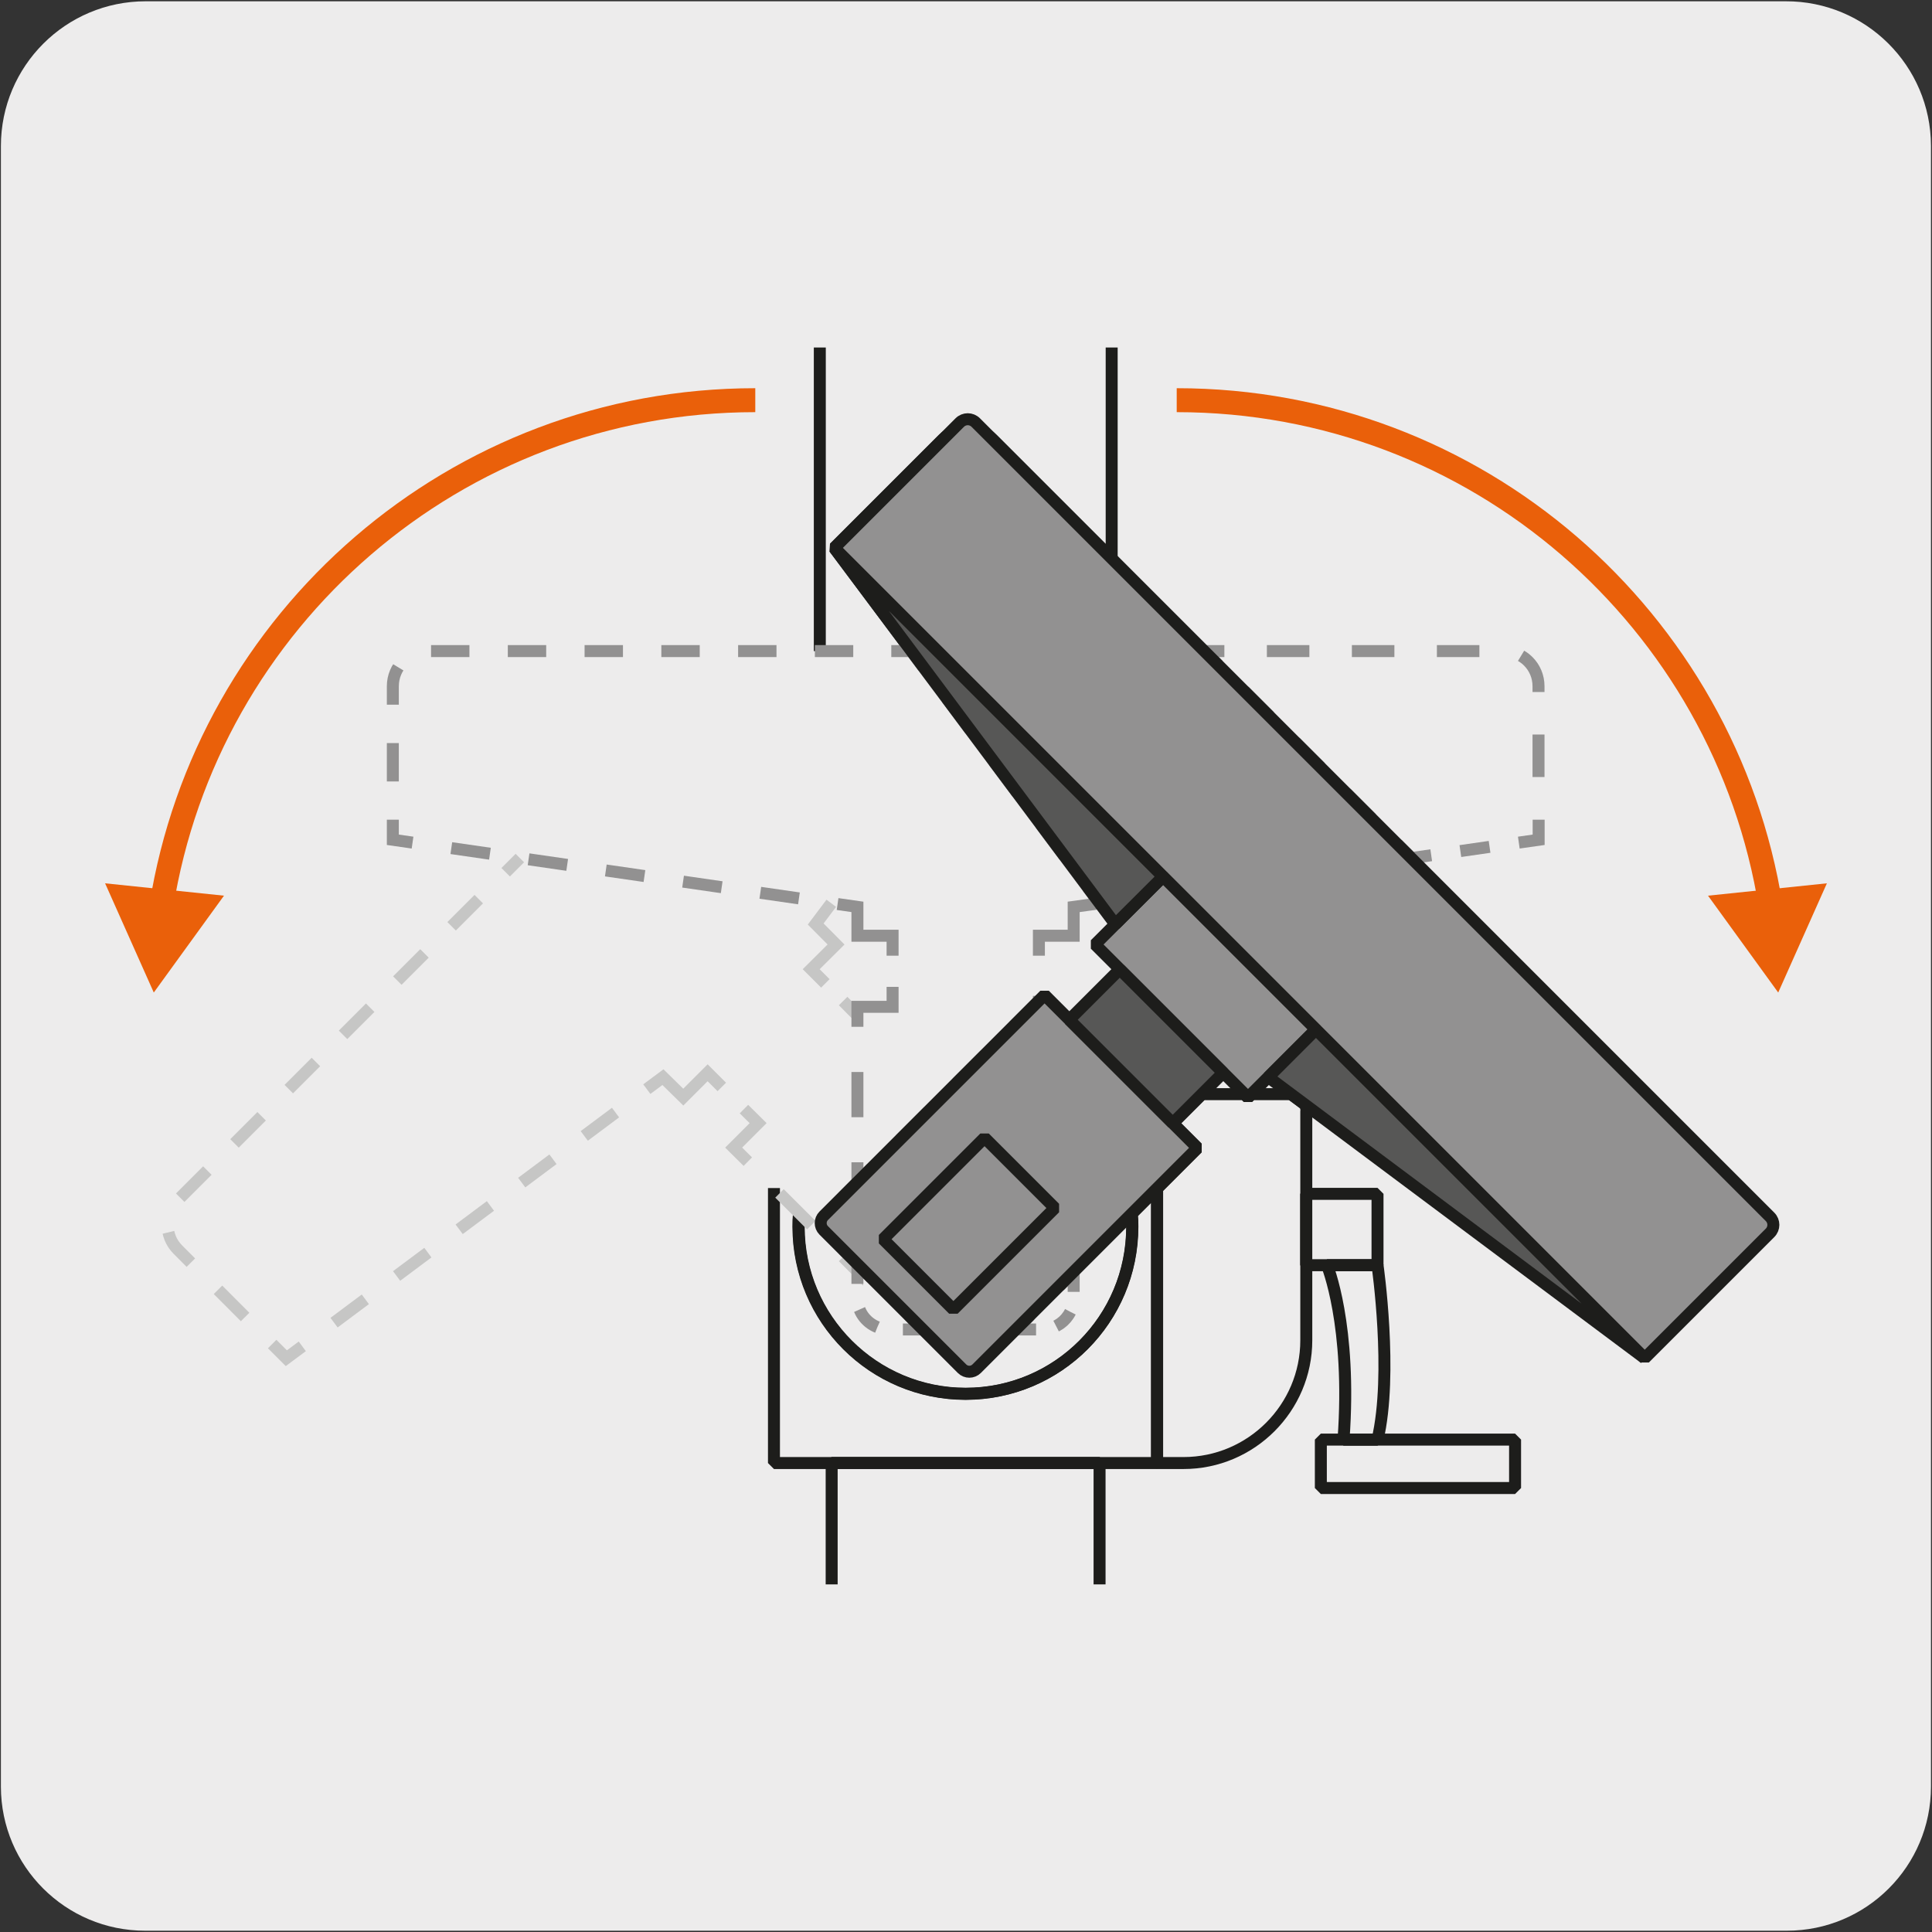 <?xml version="1.0" encoding="UTF-8"?>
<svg id="Capa_1" xmlns="http://www.w3.org/2000/svg" xmlns:xlink="http://www.w3.org/1999/xlink" version="1.1" viewBox="0 0 150 150">
  <rect x="0" y="0" width="150" height="150" fill="#333333" stroke="none"/>
  <!-- Generator: Adobe Illustrator 29.4.0, SVG Export Plug-In . SVG Version: 2.1.0 Build 152)  -->
  <defs>
    <style>
      .st0, .st1, .st2, .st3, .st4, .st5, .st6, .st7, .st8, .st9, .st10, .st11, .st12, .st13, .st14, .st15, .st16, .st17, .st18 {
        fill: none;
      }

      .st1 {
        stroke: #ea600a;
        stroke-width: 1.86px;
      }

      .st2 {
        stroke-dasharray: 3.13 3.13;
      }

      .st2, .st3, .st4, .st5, .st6, .st7, .st8, .st9, .st10, .st12, .st13, .st14, .st15, .st16, .st17, .st18 {
        stroke-miterlimit: 10;
        stroke-width: .93px;
      }

      .st2, .st4, .st5, .st7, .st8, .st10, .st12, .st13, .st14, .st17, .st18 {
        stroke: #929191;
      }

      .st3 {
        stroke-dasharray: 2.98 2.98;
      }

      .st3, .st6, .st9, .st15, .st16 {
        stroke: #c6c6c5;
      }

      .st4 {
        stroke-dasharray: 1.59 1.59;
      }

      .st5 {
        stroke-dasharray: 2.29 2.29;
      }

      .st7 {
        stroke-dasharray: 3.05 3.05;
      }

      .st19 {
        fill: #edecec;
      }

      .st8 {
        stroke-dasharray: 2 2;
      }

      .st9 {
        stroke-dasharray: 1.59 1.59;
      }

      .st10 {
        stroke-dasharray: 2.8 2.8;
      }

      .st11, .st20, .st21 {
        stroke: #1d1d1b;
        stroke-linejoin: bevel;
        stroke-width: .93px;
      }

      .st12 {
        stroke-dasharray: 3.03 3.03;
      }

      .st13 {
        stroke-dasharray: 3.3 3.3;
      }

      .st15 {
        stroke-dasharray: 3.03 3.03;
      }

      .st16 {
        stroke-dasharray: 3.49 3.49;
      }

      .st20 {
        fill: #929191;
      }

      .st21 {
        fill: #575756;
      }

      .st22 {
        fill: #ea600a;
      }

      .st17 {
        stroke-dasharray: 3.51 3.51;
      }

      .st23 {
        clip-path: url(#clippath);
      }

      .st18 {
        stroke-dasharray: 2.98 2.98;
      }
    </style>
    <clipPath id="clippath">
      <rect class="st0" x="9.72" y="26.98" width="130.56" height="96.03"/>
    </clipPath>
  </defs>
  <g id="Capa_2">
    <path class="st19" d="M11.32.1h127.32c6.21-.02,11.26,5,11.28,11.21v127.4c0,6.18-5.01,11.19-11.19,11.19H11.27c-6.18,0-11.19-5-11.2-11.18,0,0,0,0,0-.01H.07V11.34c0-6.21,5.03-11.24,11.24-11.24,0,0,0,0,.01,0Z"/>
  </g>
  <g>
    <g>
      <g>
        <path class="st1" d="M91.36,31.07c23.28,0,42.58,17.04,46.12,39.32"/>
        <polygon class="st22" points="132.61 69.54 138.06 77.06 141.84 68.58 132.61 69.54"/>
      </g>
      <g>
        <path class="st1" d="M58.64,31.07c-23.28,0-42.58,17.04-46.12,39.32"/>
        <polygon class="st22" points="8.16 68.58 11.94 77.06 17.39 69.54 8.16 68.58"/>
      </g>
    </g>
    <g class="st23">
      <g>
        <path class="st11" d="M101.42,86.24v17.82c0,5.25-4.28,9.53-9.53,9.53h-2.05v-21.32l3.13-3.13-1.92-1.92,2.27-2.27h3.29l.28.28.28-.28h2.92c.06,0,.12,0,.19.03l1.06.78v.03c.06.12.09.31.09.47Z"/>
        <path class="st11" d="M63.65,50.55V13.89h22.66v29.46l-9.25-9.25c-1.06-1.06-2.79-1.06-3.85,0l-8.44,8.44,5.99,8.01"/>
        <path class="st11" d="M62.05,94.19c-.06.34-.06.71-.06,1.06,0,7.17,5.8,12.97,12.97,12.97s12.94-5.8,12.94-12.97c0-.34,0-.65-.06-.99l1.99-1.99v21.32h-29.74v-21.35"/>
        <rect class="st11" x="64.57" y="113.58" width="20.8" height="57.45"/>
        <path class="st11" d="M87.86,94.25c.06.34.06.65.06.99,0,7.17-5.8,12.97-12.94,12.97s-12.97-5.8-12.97-12.97c0-.35.01-.7.04-1.05"/>
        <g>
          <g>
            <line class="st6" x1="66.55" y1="91.8" x2="65.46" y2="92.89"/>
            <path class="st9" d="M64.55,94.18c-.24.75-.12,1.6.37,2.27"/>
            <polyline class="st6" points="65.46 97.03 66.55 98.13 66.55 98.69 65.46 97.59"/>
            <line class="st16" x1="62.99" y1="95.12" x2="59.29" y2="91.43"/>
            <polyline class="st6" points="58.06 90.19 56.96 89.1 58.86 87.2 57.76 86.11"/>
            <polyline class="st6" points="56.04 84.39 54.94 83.29 53.05 85.18 51.47 83.63 50.22 84.56"/>
            <line class="st15" x1="47.79" y1="86.38" x2="24.69" y2="103.62"/>
            <polyline class="st6" points="23.47 104.53 22.23 105.45 21.13 104.35"/>
            <path class="st3" d="M19.03,102.25l-5.22-5.23c-1.06-1.06-1.06-2.79,0-3.85l24.39-24.39"/>
            <line class="st6" x1="39.26" y1="67.72" x2="40.36" y2="66.62"/>
          </g>
          <g>
            <polyline class="st6" points="64.54 70.13 63.33 71.74 64.91 73.33 62.98 75.25 64.08 76.35"/>
            <line class="st6" x1="65.46" y1="77.72" x2="66.55" y2="78.82"/>
          </g>
        </g>
        <rect class="st11" x="101.41" y="92.69" width="5.54" height="5.54"/>
        <rect class="st11" x="102.55" y="111.77" width="15.08" height="3.76"/>
        <path class="st11" d="M106.95,98.23s1.21,8.42,0,13.55h-2.64c.65-8.92-1.28-13.55-1.28-13.55h3.92Z"/>
        <g>
          <g>
            <polyline class="st14" points="84.45 68.89 85.37 70.13 83.36 70.41 83.36 72.65 80.66 72.65 80.66 74.2"/>
            <polyline class="st2" points="80.66 77.32 80.66 77.7 68.77 89.59"/>
            <polyline class="st14" points="67.66 90.7 66.57 91.8 66.57 90.24"/>
            <line class="st17" x1="66.57" y1="86.74" x2="66.57" y2="81.48"/>
            <polyline class="st14" points="66.57 79.72 66.57 78.17 69.3 78.17 69.3 76.62"/>
            <polyline class="st14" points="69.3 74.2 69.3 72.65 66.57 72.65 66.57 70.41 65.03 70.19"/>
            <line class="st12" x1="62.03" y1="69.75" x2="33.53" y2="65.63"/>
            <polyline class="st14" points="32.03 65.42 30.5 65.2 30.5 63.64"/>
            <path class="st18" d="M30.5,60.67v-7.39c0-1.52,1.21-2.73,2.73-2.73h34.49"/>
            <polyline class="st14" points="69.2 50.55 70.76 50.55 71.68 51.79"/>
            <line class="st7" x1="73.51" y1="54.23" x2="83.53" y2="67.67"/>
          </g>
          <g>
            <polyline class="st14" points="70.56 102.12 71.66 103.22 70.1 103.22"/>
            <path class="st8" d="M68.12,103.04c-.92-.37-1.56-1.24-1.56-2.3v-.05"/>
            <polyline class="st14" points="66.57 99.68 66.57 98.13 67.66 99.23"/>
          </g>
          <g>
            <polyline class="st14" points="82.26 99.85 83.36 98.75 83.36 100.3"/>
            <path class="st4" d="M83.1,101.85c-.36.72-1.05,1.23-1.87,1.34"/>
            <polyline class="st14" points="80.44 103.22 78.89 103.22 79.98 102.12"/>
          </g>
          <g>
            <polyline class="st14" points="119.46 63.64 119.46 65.2 117.92 65.42"/>
            <line class="st5" x1="115.65" y1="65.75" x2="112.25" y2="66.24"/>
            <polyline class="st14" points="111.12 66.4 109.59 66.62 108.49 65.53"/>
            <line class="st10" x1="106.5" y1="63.54" x2="95.6" y2="52.63"/>
            <polyline class="st14" points="94.6 51.64 93.51 50.55 95.06 50.55"/>
            <path class="st13" d="M98.36,50.55h18.36c1.52,0,2.73,1.21,2.73,2.73v8.72"/>
          </g>
        </g>
        <g>
          <path class="st20" d="M57.81,61.49h87.21c.49,0,.88.39.88.88v13.77H56.93v-13.77c0-.49.39-.88.88-.88Z" transform="translate(78.36 -51.55) rotate(45)"/>
          <rect class="st20" x="85.2" y="72.9" width="16.79" height="7.46" transform="translate(81.6 -43.74) rotate(45)"/>
          <path class="st20" d="M69.79,79.52h16.79v24.25c0,.44-.36.8-.8.8h-15.19c-.44,0-.8-.36-.8-.8v-24.25h0Z" transform="translate(87.98 -28.33) rotate(45)"/>
          <rect class="st20" x="71.37" y="89.43" width="7.72" height="11.14" transform="translate(89.21 -25.37) rotate(45)"/>
          <rect class="st21" x="83.32" y="78.46" width="11.36" height="5.54" transform="translate(83.5 -39.14) rotate(45)"/>
          <polygon class="st21" points="64.78 42.54 86.59 71.76 90.3 68.06 64.78 42.54"/>
          <polygon class="st21" points="127.69 105.45 98.47 83.63 102.17 79.93 127.69 105.45"/>
        </g>
      </g>
    </g>
  </g>
</svg>